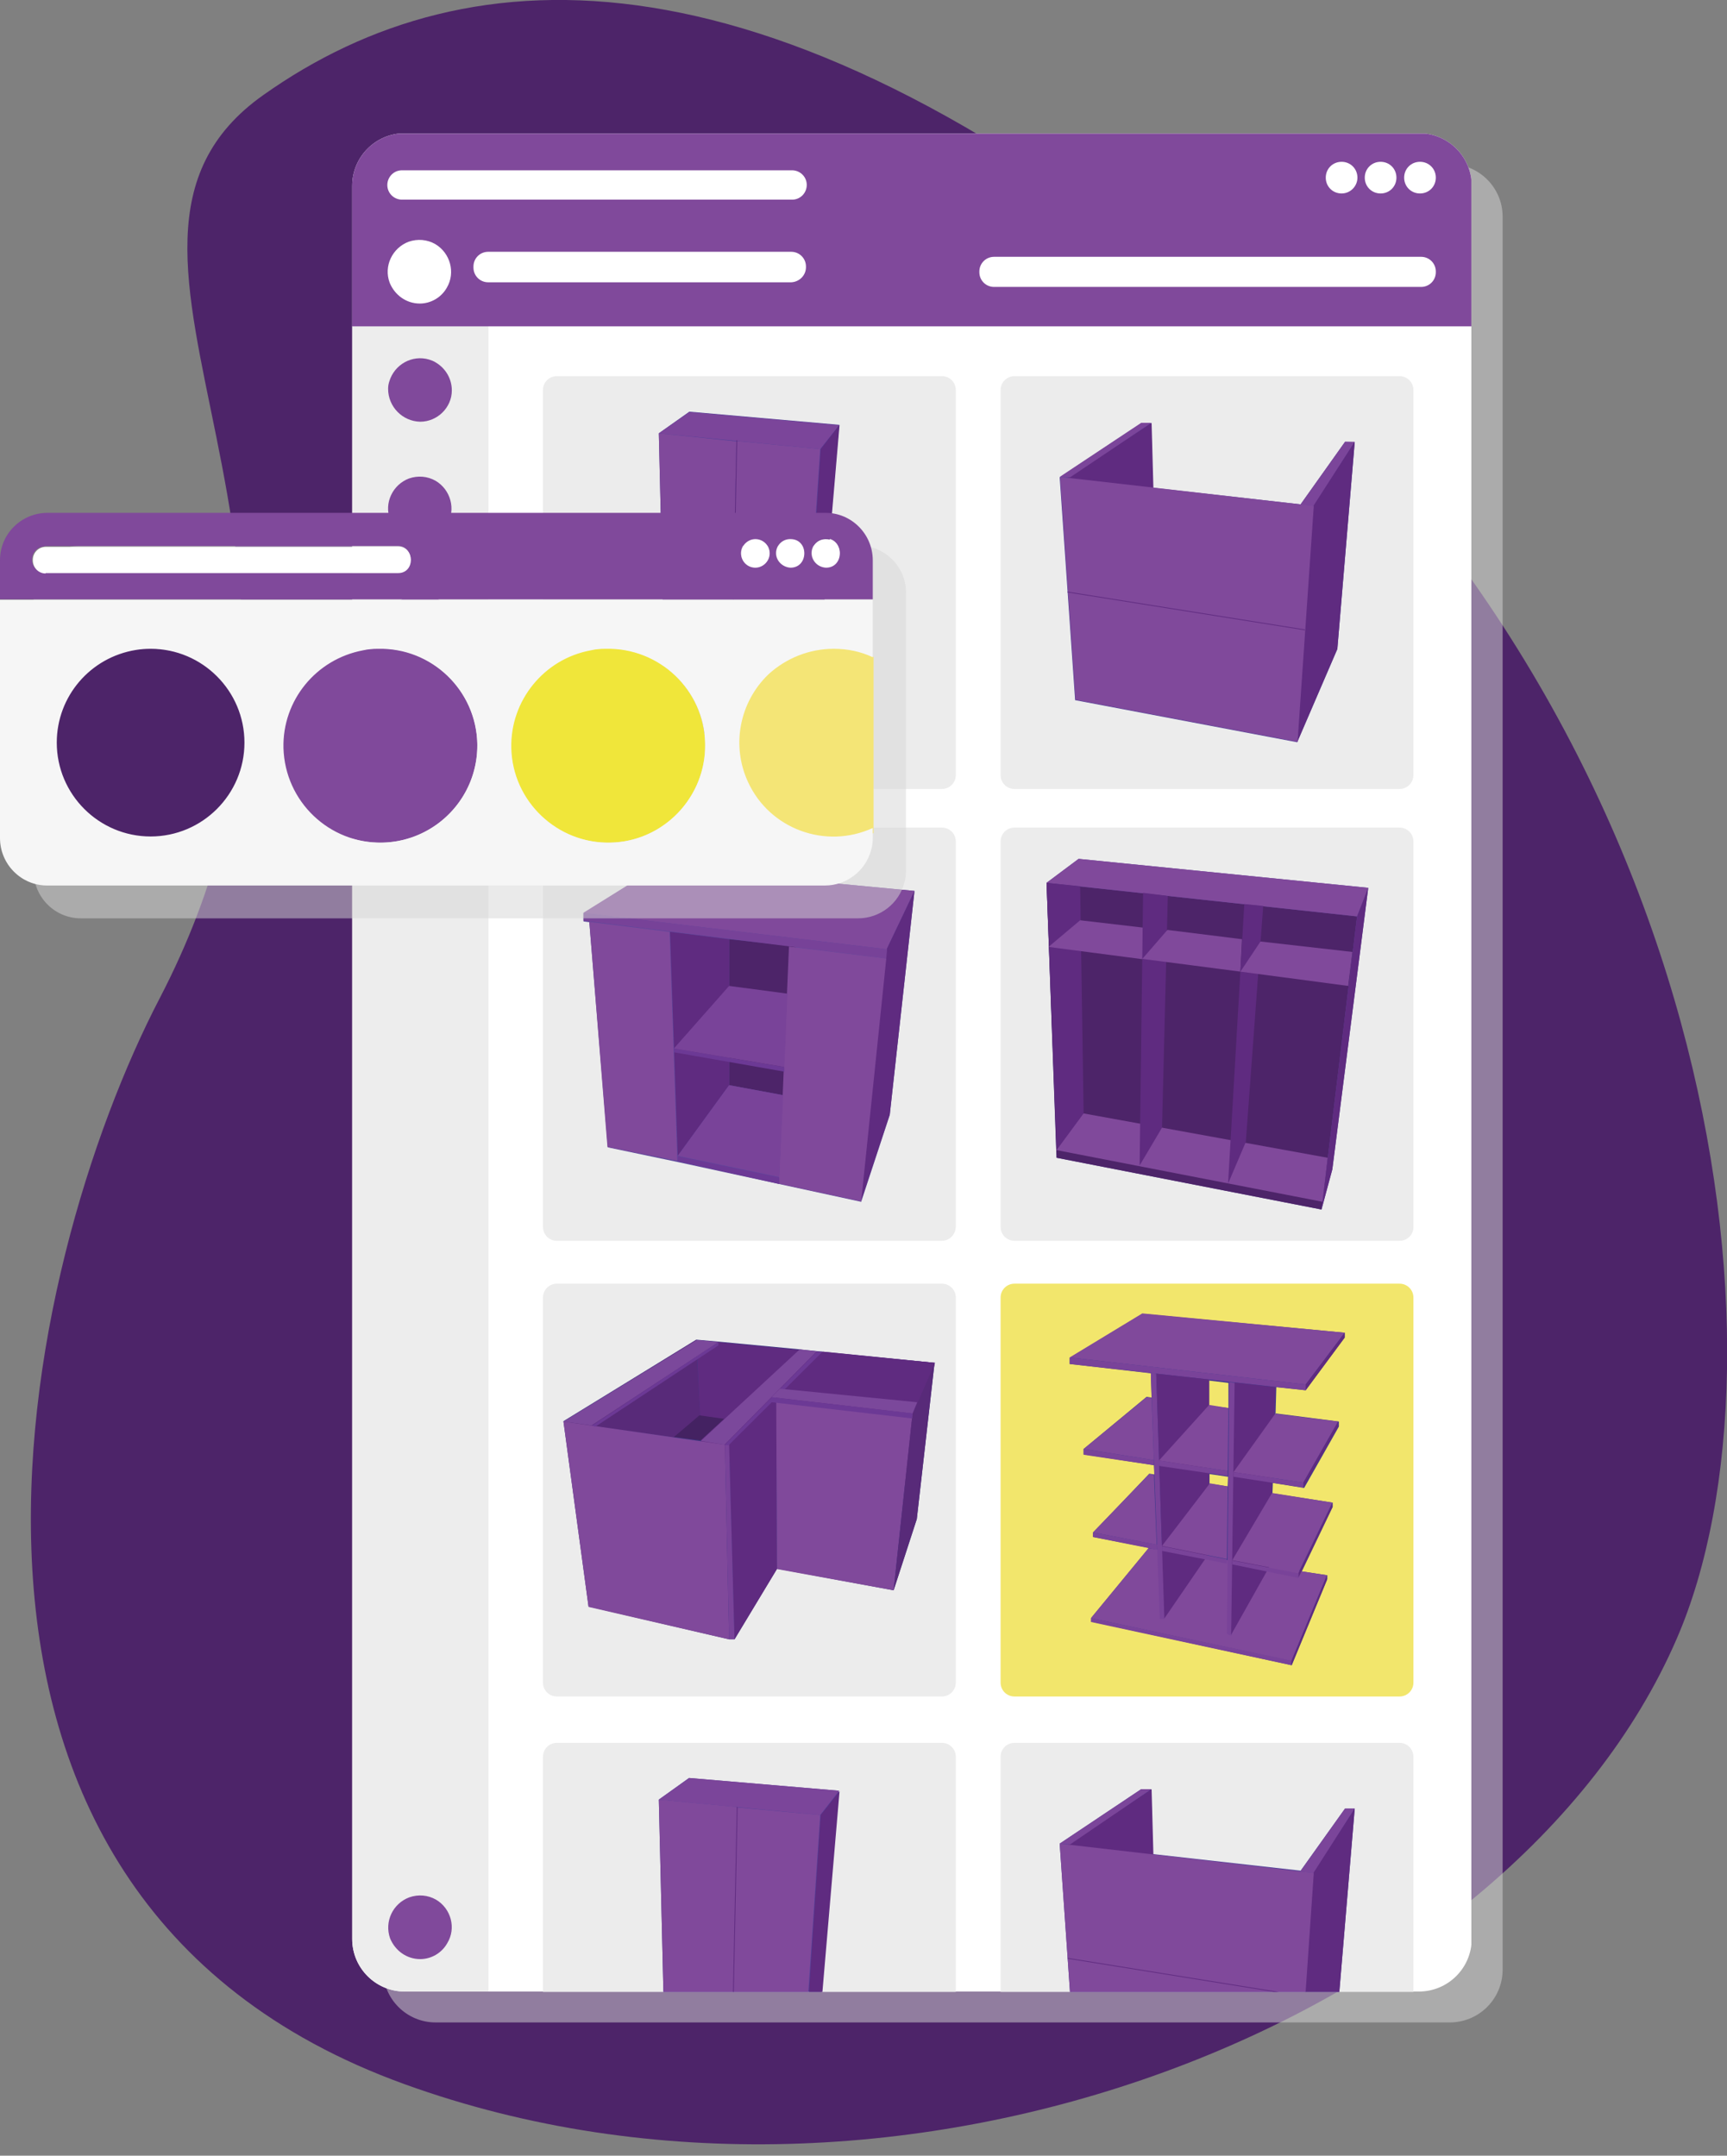 <svg id="Camada_1" xmlns="http://www.w3.org/2000/svg" xmlns:xlink="http://www.w3.org/1999/xlink" viewBox="0 0 447.2 558.2"><rect x="0" y="0" width="447.2" height="558.2" fill="#808080" stroke="none"/><style>.st0{fill:#4D2469;} .st1{opacity:0.5;fill:#D6D6D6;enable-background:new ;} .st2{clip-path:url(#SVGID_2_);} .st3{fill:#FFFFFF;} .st4{fill:#EDEDED;} .st5{fill:#80499B;} .st6{clip-path:url(#SVGID_4_);} .st7{fill:#ECECEC;} .st8{fill:#5B469B;} .st9{fill:#5F2B80;} .st10{fill:#774298;} .st11{fill:#6C3995;} .st12{fill:#794399;} .st13{fill:#504098;} .st14{fill:#7B459A;} .st15{fill:#F2E66C;} .st16{fill:#453A8D;} .st17{fill:#3E3683;} .st18{fill:#582A79;} .st19{fill:#442262;} .st20{fill:#7B489B;} .st21{fill:#F0E63A;} .st22{fill:#F4E576;} .st23{fill:#F6F6F6;}</style><g id="Camada_1-2"><path class="st0" d="M104.8 539.7C-31.8 490.4 5.4 327.5 41.4 258.4 101.3 143 11.6 64.6 68.2 24.6c53.5-37.9 132.2-40.8 247.5 54.9 129 107 150.2 271.7 118.5 344.8-42.9 99.2-201.4 161.7-329.4 115.4z"/><path class="st1" d="M375.4 523.7H112.8c-7.5 0-13.6-6.1-13.6-13.6v-454c0-7.5 6.1-13.6 13.6-13.6h262.7c7.5 0 13.6 6.1 13.6 13.6v454.1c-.1 7.5-6.2 13.5-13.7 13.5z"/><defs><path id="SVGID_1_" d="M367.4 515.7H104.8c-7.5 0-13.6-6.1-13.6-13.6v-454c0-7.5 6.1-13.6 13.6-13.6h262.7c7.5 0 13.6 6.1 13.6 13.6v454.1c-.1 7.5-6.2 13.5-13.7 13.5z"/></defs><clipPath id="SVGID_2_"><use xlink:href="#SVGID_1_" overflow="visible"/></clipPath><g class="st2"><path class="st3" d="M91.2 34.6H381v481.2H91.2V34.6z"/><path class="st4" d="M91.2 84.4h35.3v431.4H91.2V84.4z"/><path class="st5" d="M108.8 109.2c-4.6-.1-8.3-3.9-8.3-8.5 0-.7.1-1.3.3-1.9 1.3-4.4 5.9-7 10.3-5.7.6.2 1.2.4 1.8.8 2.5 1.5 4.1 4.2 4.1 7.2 0 4.4-3.7 8.1-8.2 8.1zm0 30.7c-3.5 0-6.5-2.2-7.8-5.4-1.6-4.3.7-9 4.9-10.6 2.3-.8 4.8-.6 6.9.6 3.9 2.3 5.3 7.4 3 11.3-1.4 2.4-4.1 4-7 4.1zm0 30.4c-4.6 0-8.3-3.7-8.3-8.3 0-4.6 3.7-8.3 8.3-8.3 4.6 0 8.3 3.7 8.3 8.3 0 4.5-3.6 8.2-8.1 8.3h-.2zm0 30.7c-3.5 0-6.5-2.2-7.8-5.4-1.5-4.3.7-9 5-10.6 2.3-.8 4.8-.6 6.9.6 4 2.3 5.3 7.4 3 11.3-1.5 2.5-4.2 4.1-7.1 4.1zm0 306.3c-3.5 0-6.5-2.2-7.8-5.4-1.5-4.3.7-9 5-10.6 2.3-.8 4.8-.6 6.9.6 3.9 2.3 5.3 7.4 2.9 11.3-1.4 2.5-4.1 4.1-7 4.1zM91.2 34.6H381v49.9H91.2V34.6z"/><path class="st3" d="M108.7 78.6c-3.5 0-6.5-2.2-7.8-5.4-1.6-4.3.7-9 4.9-10.6 2.3-.8 4.8-.6 6.9.6 3.9 2.3 5.3 7.4 3 11.3-1.4 2.5-4.1 4.1-7 4.1zm96.2-5.5h-78.5c-2.1 0-3.8-1.7-3.8-3.8V69c0-2.1 1.7-3.8 3.8-3.8h78.5c2.1 0 3.8 1.7 3.8 3.8v.2c0 2.1-1.7 3.8-3.8 3.9zM368 74.3H257.4c-2.1 0-3.8-1.7-3.8-3.8v-.2c0-2.1 1.7-3.8 3.8-3.8H368c2.1 0 3.8 1.7 3.8 3.8v.2c0 2.1-1.7 3.8-3.8 3.8zM204.9 51.7H104.3c-2.1.1-3.9-1.5-4-3.6-.1-2.1 1.5-3.9 3.6-4h101c2.1-.1 3.9 1.5 4 3.6.1 2.1-1.5 3.9-3.6 4h-.4zm162.8-1.6c-2.3 0-4.1-1.8-4.1-4.1s1.8-4.1 4.1-4.1 4.1 1.8 4.1 4.1-1.8 4.1-4.1 4.1zm-10.2 0c-2.3 0-4.1-1.8-4.1-4.1s1.8-4.1 4.1-4.1 4.1 1.8 4.1 4.1-1.8 4.1-4.1 4.1zm-10.1 0c-2.3 0-4.1-1.8-4.1-4.1s1.8-4.1 4.1-4.1 4.1 1.8 4.1 4.1c0 2.2-1.8 4.1-4.1 4.1z"/></g><g><defs><path id="SVGID_3_" d="M97.1 47.1H375v468.7H97.1V47.1z"/></defs><clipPath id="SVGID_4_"><use xlink:href="#SVGID_3_" overflow="visible"/></clipPath><g class="st6"><path class="st7" d="M243.9 204.3h-99.7c-2 0-3.6-1.6-3.6-3.6V101c0-2 1.6-3.6 3.6-3.6h99.7c2 0 3.6 1.6 3.6 3.6v99.7c0 2-1.6 3.6-3.6 3.6zm118.5 0h-99.7c-2 0-3.6-1.6-3.6-3.6V101c0-2 1.6-3.6 3.6-3.6h99.7c2 0 3.6 1.6 3.6 3.6v99.7c0 2-1.6 3.6-3.6 3.6zm-118.5 117h-99.7c-2 0-3.6-1.6-3.6-3.6v-99.8c0-2 1.6-3.6 3.6-3.6h99.7c2 0 3.6 1.6 3.6 3.6v99.7c0 2-1.6 3.7-3.6 3.7zm118.5 0h-99.7c-2 0-3.6-1.6-3.6-3.6v-99.8c0-2 1.6-3.6 3.6-3.6h99.7c2 0 3.6 1.6 3.6 3.6v99.7c.1 2-1.5 3.7-3.6 3.7.1 0 0 0 0 0zm-118.5 118h-99.7c-2 0-3.6-1.6-3.6-3.6V336c0-2 1.6-3.6 3.6-3.6h99.7c2 0 3.6 1.6 3.6 3.6v99.7c0 2-1.6 3.6-3.6 3.6z"/><path class="st8" d="M201.8 306.6l21.2 4.6 7.4-22.5 6.4-58-66.5-6.3-19.2 12.1v2.1l1.5.2 4.8 58.3 18.1 3.8"/><path class="st0" d="M188.8 243.2V281l15.7 2.9 1.5-38.8-17.2-1.9z"/><path class="st9" d="M188.8 243.2V281l-13.3 18.3-2-58 15.3 1.9z"/><path class="st5" d="M170.3 224.4l66.5 6.3-7.2 15.1-78.6-9.4 19.3-12z"/><path class="st9" d="M230.4 288.6l6.4-57.9-7.2 15.1-6.7 65.4 7.5-22.6z"/><path class="st10" d="M229.7 245.8l-78.6-9.4v2l78.4 9.8.2-2.4z"/><path class="st5" d="M229.5 248.2l-6.5 62.9-21.3-4.6 2.6-61.4 25.2 3.1zm-76.9-9.5l4.7 58.3 18.1 3.6-2-59.3-20.8-2.6z"/><path class="st11" d="M174.5 271.5l28.6 4.8v1.2l-28.5-5-.1-1zm27.3 35.1l-26.3-5.9v-1.3l26.3 5.5v1.7z"/><path class="st12" d="M174.5 271.5l14.3-16.2 15.1 2-.8 19-28.6-4.8zm28.3 12.1l-14-2.6-13.3 18.3 26.3 5.5 1-21.2z"/><path class="st8" d="M279.3 222.4l-8.3 6.2.6 16.5 1.9 52.7.1 2 68.6 13.4 2.8-10.4 9.3-72.9-75-7.5z"/><path class="st0" d="M351.4 237.3l-9.2 75.9-68.6-13.4-2.6-71.2 80.4 8.7z"/><path class="st5" d="M280.5 288.3l63.3 11.5-1.3 11.4-69-13.4 7-9.5zm-1.2-65.9l75 7.5-2.9 7.4-80.4-8.7 8.3-6.2z"/><path class="st9" d="M354.3 229.9l-9.3 72.9-2.8 10.4 9.2-75.9 2.9-7.4zm-83.3-1.3l8.7.9.9 58.8-7 9.5-2.6-69.2z"/><path class="st5" d="M279.7 238.3l-8.2 6.9 24.5 3.2v-8.2l-16.3-1.9z"/><path class="st9" d="M296 231.2l6.4.8-1.5 60-5.8 9.8.9-70.6z"/><path class="st5" d="M302.3 240.8l-6.5 7.5 25.4 3.3.4-8.4-19.3-2.4z"/><path class="st9" d="M322.2 234.1l4.9.5-4.5 61.1-4.6 10.8 4.2-72.4z"/><path class="st5" d="M350.2 246.5l-23.8-2.7-5.2 7.8 27.9 3.7 1.1-8.8z"/><path class="st13" d="M170.6 112.2l1.8 75.5 16.7 3.6 18 3.7 3.7-10.1 6.5-74.9-38.8-3.4-7.9 5.6"/><path class="st14" d="M170.6 112.2l41.8 4.1 4.9-6.2-38.8-3.4-7.9 5.5z"/><path class="st9" d="M217.4 110l-6.4 74.8-3.7 10.2 5.2-78.7 4.9-6.3z"/><path class="st5" d="M170.6 112.2l1.8 75.5 16.7 3.6 1.6-77-20.1-2.1z"/><path class="st5" d="M212.4 116.3l-21.7-2.1-1.6 77.1 18 3.7 5.3-78.7z"/><path class="st9" d="M189.1 191.1l1.6-77.1h.2l-1.6 77.1h-.2z"/><path class="st13" d="M348.3 114.4l-11.5 16.2-38.3-4.3-.4-16.7h-2.6l-21.1 14 4 57.7 57.5 10.9 10.4-24.1 4.5-53.6-2.5-.1z"/><path class="st9" d="M298.2 109.5l.5 18.1-23.4-3.1 22.9-15z"/><path class="st14" d="M336.7 130.7l11.6-16.3h2.5L340.2 131l-3.5-.3z"/><path class="st9" d="M350.8 114.4l-4.5 53.6-10.4 24.2 4.2-61.2 10.7-16.6z"/><path class="st14" d="M277.1 123.6l21-14.1h-2.6l-21.1 14 2.7.1z"/><path class="st5" d="M340.2 131l-4.2 61.1-57.5-10.9-4-57.7 65.7 7.5z"/><path class="st9" d="M276.4 153.4v-.2l61.5 9.8v.2l-61.5-9.8z"/><path class="st15" d="M362.4 439.3h-99.7c-2 0-3.6-1.6-3.6-3.6V336c0-2 1.6-3.6 3.6-3.6h99.7c2 0 3.6 1.6 3.6 3.6v99.7c0 2-1.6 3.6-3.6 3.6z"/><path class="st16" d="M338.1 360l10.1-13.7v-1.2l-52.4-4.9-18.8 11.4v1.6l21 2.4.2 6.3-1.3-.2-16.3 13.5v1.4l18.2 2.8.1 2.4-1.3-.2-14.5 15.2v1.2l14.4 2.8-14.9 18.1v1l51.9 11.3 9.2-22.3v-1l-6.6-1 8-16.7v-1.1l-15.6-2.4.1-2.7 8.1 1.3 9-15.9v-1.3l-16.3-2.1-.1.2.2-7 7.6.8zm-20.2 24.9l-4.6-.7-.1.2v-2.7l4.8.7m.1-17.8l-5-.6v-6.5l5 .6v6.5z"/><path class="st5" d="M343.6 407.9l-9.2 22.2-51.9-11.1 14.9-18.1 46.2 7zm-47.8-67.8l52.4 5-10.1 13.4-61.1-7 18.8-11.4z"/><path class="st9" d="M348.2 345.1v1.3L338.1 360v-1.5l10.1-13.4z"/><path class="st12" d="M338.1 360l-61.1-6.8v-1.7l61.1 7v1.5z"/><path class="st12" d="M298 355.5l2.3 63.7h1.2l-2.1-63.5-1.4-.2zm20.3 2.4l-.6 65.1c.3.2 1 .7 1.3.4v-.2-1c0-1.4 0-2.9.1-4.3.1-5.1.1-10.3.2-15.4.2-12 .3-24 .5-36 0-2.8.1-5.6.1-8.4l-1.6-.2z"/><path class="st9" d="M319.7 358l10.6 1.2-1.6 46.5-9.9 17.6.9-65.3zm-20.3-2.3l13.7 1.5v45l-11.6 16.9-2.1-63.4z"/><path class="st5" d="M296.9 361.8l-16.3 13.4 18.2 2.9-.6-16.1-1.3-.2zm16.2 2l-13 14.4 17.8 2.7.2-16.3-5-.8zm33.4 4.3l-16.3-2-10.8 15.1 18.1 2.7 9-15.8z"/><path class="st9" d="M346.5 368.1v1.4l-9 15.7v-1.3l9-15.8z"/><path class="st12" d="M319.4 381.2l18.1 2.7v1.3l-18.1-2.8v-1.2zm-1.5-.3l-17.8-2.7.1 1.4 17.7 2.6v-1.3zm-19.1-2.8l-18.2-2.9v1.5l18.2 2.7v-1.3z"/><path class="st5" d="M297.6 381.7L283 396.8l16.5 3.2-.7-18.1-1.2-.2zm15.7 2.4l-12.4 16.2 16.8 3.4.2-18.8-4.6-.8zm31.7 5l-15.6-2.5-10.3 17.4 17.1 3.3 8.8-18.2z"/><path class="st9" d="M345 389.2v1.1l-8.8 18.3v-1.2l8.8-18.2z"/><path class="st12" d="M319.1 404.1l17.1 3.3v1.2l-17.1-3.5v-1zm-1.4-.3v1.1l-16.8-3.3v-1.2l16.8 3.4zm-18.1-3.8v1.3L283 398v-1.2l16.6 3.2zm34.8 30v1.2L282.5 420v-1l51.9 11z"/><path class="st9" d="M343.6 407.9v1.2l-9.2 22.2v-1.2l9.2-22.2z"/><path class="st17" d="M207.7 349.5l-.6-.1-21.1-2-5.7-.5-34.4 21.1 6.5 48 36.4 8.5h1.4l11-18.3 30.2 5.6 6-18.4 4.6-40.5-34.3-3.4z"/><path class="st9" d="M242.1 352.9l-61.8-5.9 1.5 30.4 52.6 7 7.7-31.5z"/><path class="st18" d="M180.2 347l-34.3 21.2 28.6 4 6.8-5.5-1.1-19.7z"/><path class="st5" d="M145.9 368.1l6.5 48 36.4 8.4-1.1-50.4-41.8-6z"/><path class="st9" d="M201 362.1l.2 44.2-11 18.2-1.4-50.4 12.2-12z"/><path class="st5" d="M236.3 366l-35.3-3.9.2 44.2 30.2 5.5 4.9-45.8z"/><path class="st18" d="M236.3 366l5.7-13.1-4.6 40.4-6 18.5 4.9-45.8z"/><path class="st19" d="M174.5 372.1c.4-.3 6.6-5.6 6.6-5.6l6.4.9-6.1 5.6-6.9-.9z"/><path class="st20" d="M145.9 368.1l7.3 1 32.9-21.6-5.7-.5-34.5 21.1zm35.6 5l25.6-23.7 4.4.5-23.9 24.2-6.1-1z"/><path class="st9" d="M242.1 352.9l-5.7 13.1-35.3-3.9 12-12.1 29 2.9z"/><path class="st12" d="M188.8 424.5h1.4l-1.4-50.4h-1.1l1.1 50.4z"/><path class="st11" d="M211.5 350h1.5l-24.3 24.2h-1.1l23.9-24.2zm-25.5-2.5v.9l-31.8 21-1-.2 32.8-21.7z"/><path class="st20" d="M236.3 366l1.2-2.9-35.5-3.5-2.2 2.2 36.5 4.2z"/><path class="st11" d="M236.3 366l-.1 1.3-36.4-4.2v-1.3l36.5 4.2z"/><path class="st7" d="M243.9 558.2h-99.7c-2 0-3.6-1.6-3.6-3.6v-99.7c0-2 1.6-3.6 3.6-3.6h99.7c2 0 3.6 1.6 3.6 3.6v99.7c0 1.9-1.6 3.6-3.6 3.6zm118.5 0h-99.7c-2 0-3.6-1.6-3.6-3.6v-99.7c0-2 1.6-3.6 3.6-3.6h99.7c2 0 3.6 1.6 3.6 3.6v99.7c0 1.9-1.6 3.6-3.6 3.6z"/><path class="st13" d="M170.6 466l1.8 75.5 16.7 3.5 18 3.8 3.7-10.1 6.4-75-38.8-3.3-7.8 5.6"/><path class="st14" d="M170.6 466l41.8 4 4.9-6.3-38.8-3.3-7.9 5.6z"/><path class="st9" d="M217.4 463.8l-6.4 75-3.7 10.1 5.2-78.9 4.9-6.2z"/><path class="st5" d="M170.6 466l1.8 75.5 16.7 3.5 1.6-77.1-20.1-1.9zm41.8 4l-21.7-2-1.6 77.1 18 3.8 5.3-78.9z"/><path class="st9" d="M189.2 545.1l1.6-77.2h.2l-1.6 77.2h-.2z"/><path class="st13" d="M348.3 468.3l-11.5 16.1-38.3-4.3-.4-16.8h-2.6l-21.1 14.1 4 57.6 57.5 11.1 10.4-24.2 4.5-53.6h-2.5z"/><path class="st9" d="M298.2 463.3l.5 18.1-23.4-3 22.9-15.1z"/><path class="st14" d="M336.7 484.6l11.6-16.3h2.5L340.2 485l-3.5-.4z"/><path class="st9" d="M350.8 468.3l-4.5 53.6-10.4 24.2 4.2-61.1 10.7-16.7z"/><path class="st14" d="M277.1 477.6l21-14.3h-2.6l-21.1 14.1 2.7.2z"/><path class="st5" d="M340.2 485l-4.2 61.2-57.6-11.2-4-57.6 65.8 7.6z"/><path class="st9" d="M276.5 507.2v-.2l61.5 9.9v.2l-61.5-9.9z"/></g></g><g><path class="st1" d="M222.4 141.3H21c-6.8 0-12.3 5.4-12.3 12.2v72c0 6.8 5.5 12.3 12.2 12.3H222.2c5.6 0 10.6-3.8 12-9.3.3-1 .4-2 .4-3v-71.9c.1-6.7-5.3-12.2-12-12.3h-.2z"/><path class="st5" d="M98.5 218.2c13.9 0 25.1-11.3 25.1-25.2 0-13.9-11.3-25.1-25.2-25.1-13.9 0-25.1 11.3-25.1 25.2 0 12.4 9 22.9 21.2 24.8 1.4.2 2.7.3 4 .3z"/><path class="st21" d="M157.5 218.2c13.9 0 25.1-11.3 25.1-25.2 0-13.9-11.3-25.1-25.2-25.1-13.9 0-25.1 11.3-25.1 25.2 0 12.4 9 22.9 21.2 24.8 1.3.2 2.6.3 4 .3z"/><path class="st22" d="M190.5 192.8c.1 12.9 9.8 23.7 22.7 25.1 4.5.4 8.9-.3 13-2.2v-45.6c-3.3-1.5-6.9-2.3-10.5-2.3-13.8-.1-25.1 11-25.2 24.8v.2z"/><path class="st0" d="M39 218.2c13.9 0 25.1-11.3 25.1-25.2 0-13.9-11.3-25.1-25.2-25.1-13.9 0-25.1 11.3-25.1 25.2 0 12.4 9 22.9 21.2 24.8 1.4.2 2.7.3 4 .3z"/><path class="st23" d="M215.9 168c3.5 0 7 .7 10.1 2.2v-14.9H0V217c0 6.8 5.5 12.3 12.2 12.3h201.4c5.6 0 10.6-3.8 12-9.3.3-1 .4-2 .4-3v-2.6c-12.2 5.6-26.7.3-32.3-11.9-4.4-9.5-2.2-20.7 5.3-27.9 4.6-4.2 10.6-6.6 16.9-6.6zm-59 0c13.9-.3 25.4 10.7 25.7 24.5s-10.7 25.4-24.5 25.7-25.4-10.7-25.7-24.5c-.3-12.3 8.5-23.1 20.6-25.3 1.2-.3 2.5-.4 3.9-.4zm-59 0c13.9-.3 25.3 10.7 25.7 24.5.3 13.9-10.7 25.3-24.5 25.7-13.9.3-25.3-10.7-25.7-24.5-.3-12.3 8.4-23 20.6-25.3 1.3-.3 2.6-.4 3.9-.4zM39 168c13.4 0 24.3 10.9 24.3 24.3S52.4 216.6 39 216.6s-24.3-10.9-24.3-24.3c0-12 8.7-22.1 20.5-24 1.2-.2 2.5-.3 3.8-.3z"/><path class="st5" d="M226 155.3v-10.2c0-6.8-5.5-12.3-12.2-12.3H12.3C5.5 132.8 0 138.3 0 145v10.2h226zm-12.2-15.9c4.7 0 4.8 7.3.1 7.4-2 .1-3.7-1.4-3.8-3.4-.1-2 1.5-3.8 3.7-4 0 .1 0 .1 0 0zm-9.2 0c4.7 0 4.8 7.3.1 7.4-2 .1-3.7-1.4-3.8-3.4-.1-2 1.6-3.8 3.7-4 0 .1 0 .1 0 0zm-9.1 0c2 0 3.7 1.6 3.7 3.6v.2c-.2 3.2-4 5-6.3 2.6-1.4-1.5-1.4-3.9.1-5.3.7-.7 1.6-1 2.5-1.1zm-183.7 2H103c4.4 0 4.4 6.9 0 6.9H11.9c-1.9.1-3.5-1.3-3.6-3.2-.1-1.9 1.3-3.5 3.2-3.6.1-.1.3-.1.3-.1z"/><path class="st3" d="M11.9 148.4h91.2c4.4 0 4.4-6.8 0-6.8H11.9c-1.9 0-3.4 1.5-3.4 3.4v.1c0 1.8 1.4 3.4 3.3 3.4 0-.1 0-.1.1-.1zm202-1.4c4.7 0 4.8-7.3.1-7.4-2-.1-3.7 1.4-3.8 3.4-.1 2.1 1.5 3.9 3.7 4-.1 0-.1 0 0 0zm-9.2 0c4.7 0 4.8-7.3.1-7.4-2-.1-3.7 1.4-3.8 3.4v.1c-.1 2 1.6 3.8 3.7 3.9zm-9.1 0c2 0 3.7-1.7 3.7-3.7 0-2.1-1.7-3.7-3.7-3.7s-3.7 1.7-3.7 3.7 1.6 3.7 3.7 3.7z"/></g></g></svg>